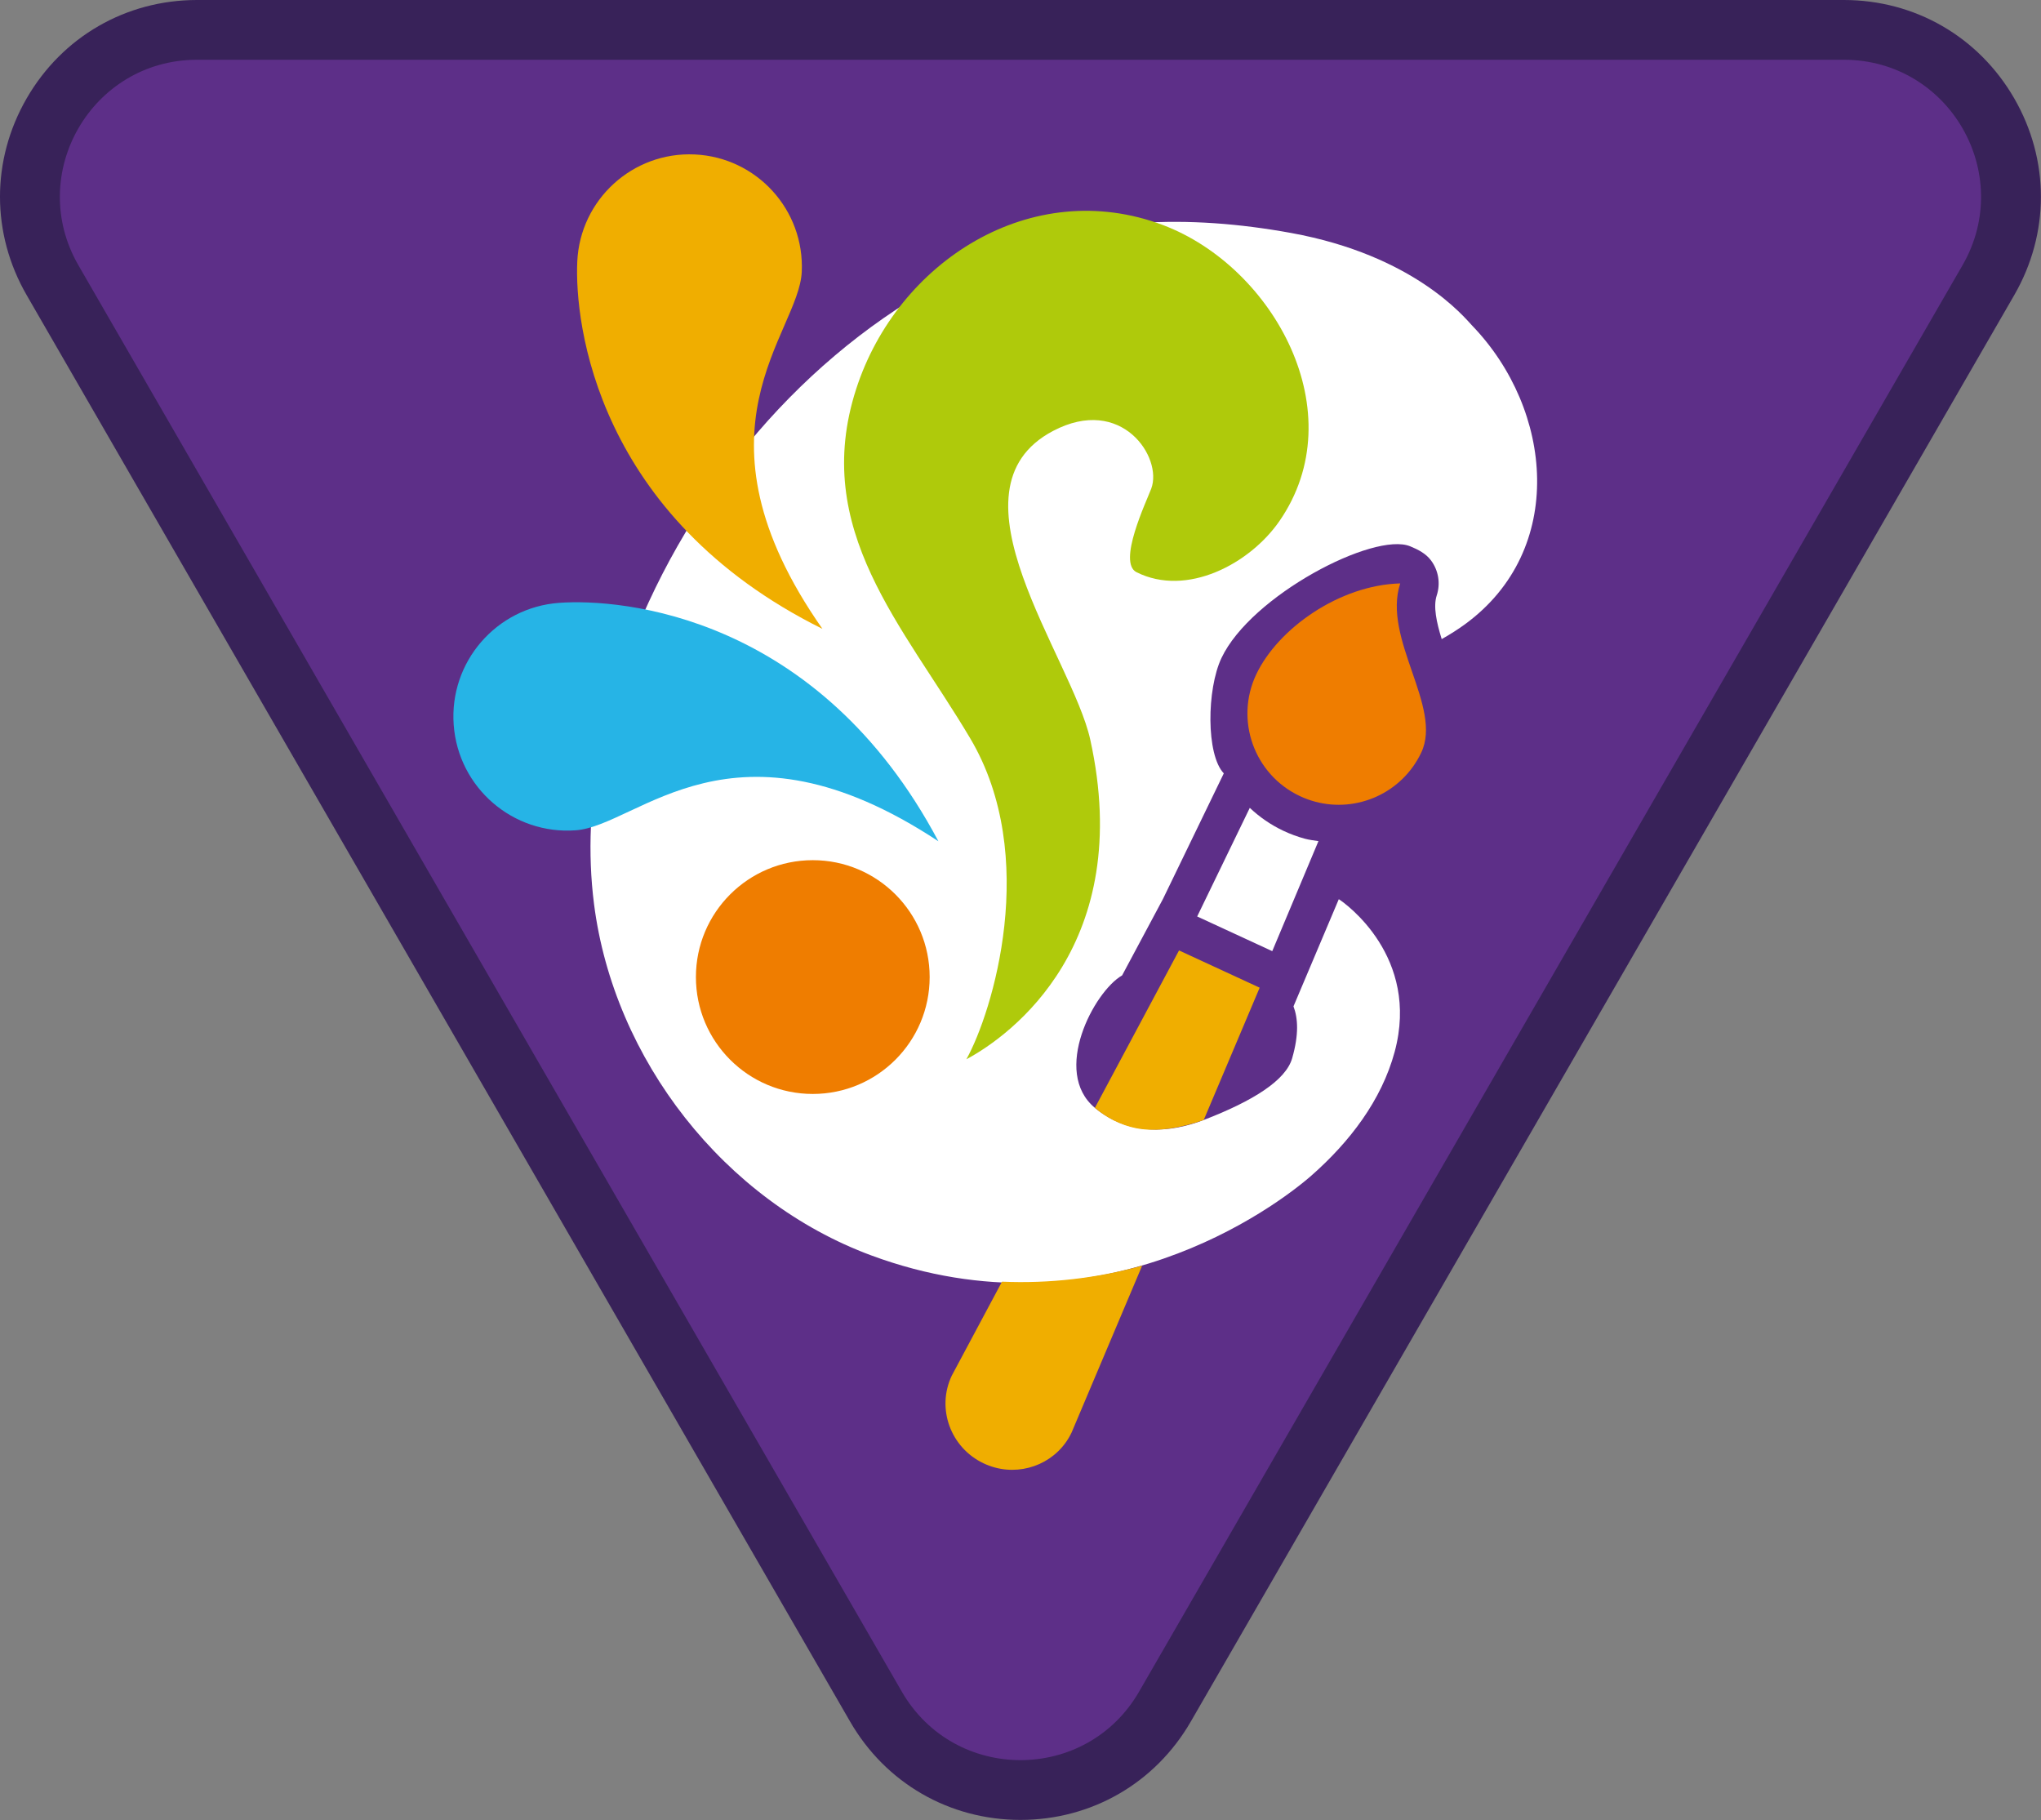 <?xml version="1.0" encoding="iso-8859-1"?>
<!-- Generator: Adobe Illustrator 22.1.0, SVG Export Plug-In . SVG Version: 6.00 Build 0)  -->
<svg version="1.1" id="Warstwa_1" xmlns="http://www.w3.org/2000/svg" xmlns:xlink="http://www.w3.org/1999/xlink" x="0px" y="0px"
	 viewBox="0 0 105.477 94.042" style="enable-background:new 0 0 105.477 94.042;" xml:space="preserve">
<rect x="0" y="0" width="105.477" height="94.042" fill="#808080" stroke="none"/>
<g>
	<path style="fill:#5D2F88;" d="M52.736,92.494c-3.117,0-5.909-1.612-7.468-4.311L2.715,14.478
		c-1.559-2.699-1.559-5.923-0.001-8.622c1.559-2.699,4.351-4.311,7.468-4.311h85.107c3.117,0,5.909,1.612,7.468,4.311
		c1.558,2.699,1.558,5.923-0.001,8.622L60.204,88.183C58.645,90.882,55.854,92.494,52.736,92.494"/>
	<path style="fill:#382259;" d="M95.29,3.088c5.449,0,8.855,5.899,6.131,10.618L58.867,87.411c-1.362,2.359-3.746,3.539-6.131,3.539
		s-4.768-1.18-6.131-3.539L4.052,13.706C1.328,8.987,4.734,3.088,10.183,3.088H95.29 M95.29,0H10.183C6.507,0,3.216,1.9,1.378,5.083
		c-1.838,3.184-1.838,6.984,0,10.167l42.553,73.705c1.837,3.183,5.129,5.083,8.805,5.083c3.675,0,6.967-1.9,8.805-5.083
		l42.553-73.705c1.838-3.183,1.838-6.983,0-10.167C102.256,1.9,98.965,0,95.29,0"/>
</g>
<g>
	<path style="fill:#FFFFFF;" d="M69.188,46.463l-0.001,0.002l-2.341,5.536c0.232,0.61,0.286,1.453-0.07,2.686
		c-0.327,1.133-2.007,2.2-4.569,3.185c-1.723,0.663-3.851,0.843-5.624-0.627c-2.241-1.858-0.044-6.017,1.407-6.844l2.11-3.947
		l3.145-6.493c-0.918-0.958-0.886-4.341-0.121-5.96c1.527-3.23,7.887-6.541,9.755-5.772c0.407,0.168,0.806,0.369,1.076,0.731
		c0.386,0.518,0.496,1.192,0.294,1.806c-0.188,0.571-0.012,1.389,0.257,2.258c0.421-0.237,0.831-0.495,1.223-0.782
		c5.226-3.833,4.543-11.069,0.353-15.416c-0.397-0.417-2.983-3.631-9.373-4.791c-5.287-0.959-10.523-0.828-15.469,1.295
		c-7.853,3.371-14.116,9.995-17.703,17.754c-2.255,4.872-3.517,10.312-2.838,15.633c1.026,8.035,6.735,15.344,14.331,18.154
		c11.746,4.346,20.907-2.514,22.753-4.136c1.955-1.721,3.614-3.873,4.292-6.386C73.397,49.444,69.534,46.681,69.188,46.463z"/>
	<circle style="fill:#EF7D00;" cx="42.004" cy="50.487" r="6.04"/>
	<path style="fill:#F0AE00;" d="M50.834,75.615c0.191,0.09,0.386,0.161,0.583,0.215c1.567,0.423,3.253-0.31,3.964-1.813l3.644-8.617
		c-2.353,0.651-4.806,0.933-7.242,0.826l-2.598,4.86C48.384,72.779,49.123,74.806,50.834,75.615z"/>
	<path style="fill:#F0AE00;" d="M60.931,49.111l-4.348,8.135c0.604,0.514,1.339,0.89,2.111,1.046
		c1.075,0.218,2.323-0.006,3.513-0.419l2.891-6.837L60.931,49.111z"/>
	<path style="fill:#FFFFFF;" d="M66.319,42.927c-0.646-0.305-1.225-0.707-1.731-1.183l-2.719,5.612l3.88,1.792l2.387-5.685
		c-0.231-0.037-0.461-0.06-0.691-0.122C67.06,43.238,66.681,43.098,66.319,42.927z"/>
	<path style="fill:#EF7D00;" d="M64.92,34.85c-1.114,2.356-0.107,5.168,2.249,6.282c0.26,0.123,0.525,0.22,0.794,0.292
		c2.162,0.583,4.497-0.445,5.488-2.541c1.114-2.356-2.027-5.877-1.088-8.737C69.206,30.231,66.033,32.494,64.92,34.85z"/>
	<g>
		<path style="fill:#AFCA0B;" d="M59.494,25.252c0.609-1.616-1.531-4.85-5.074-2.984c-5.792,3.051,0.986,11.702,1.923,15.948
			c2.324,10.532-4.047,15.26-6.402,16.519c1.351-2.417,3.818-10.477,0.2-16.581c-3.445-5.814-8.246-10.777-5.896-18.05
			c2.131-6.595,9.068-11.041,15.863-8.472c5.715,2.161,9.891,9.701,6.004,15.304c-1.525,2.198-4.773,3.93-7.376,2.632
			C57.738,29.069,59.239,25.929,59.494,25.252z"/>
	</g>
	<g>
		<path style="fill:#F0AE00;" d="M29.833,13.513c-0.148,3.203,0.994,13.193,12.669,18.981c-7.194-10.267-1.216-15.241-1.068-18.445
			s-2.329-5.92-5.532-6.068C32.698,7.833,29.981,10.31,29.833,13.513z"/>
	</g>
	<g>
		<path style="fill:#26B4E6;" d="M28.889,31.151c3.245-0.24,13.41,0.64,19.607,12.32c-10.615-7.01-15.494-0.808-18.739-0.568
			s-6.07-2.197-6.31-5.442C23.207,34.215,25.644,31.39,28.889,31.151z"/>
	</g>
</g>
</svg>
